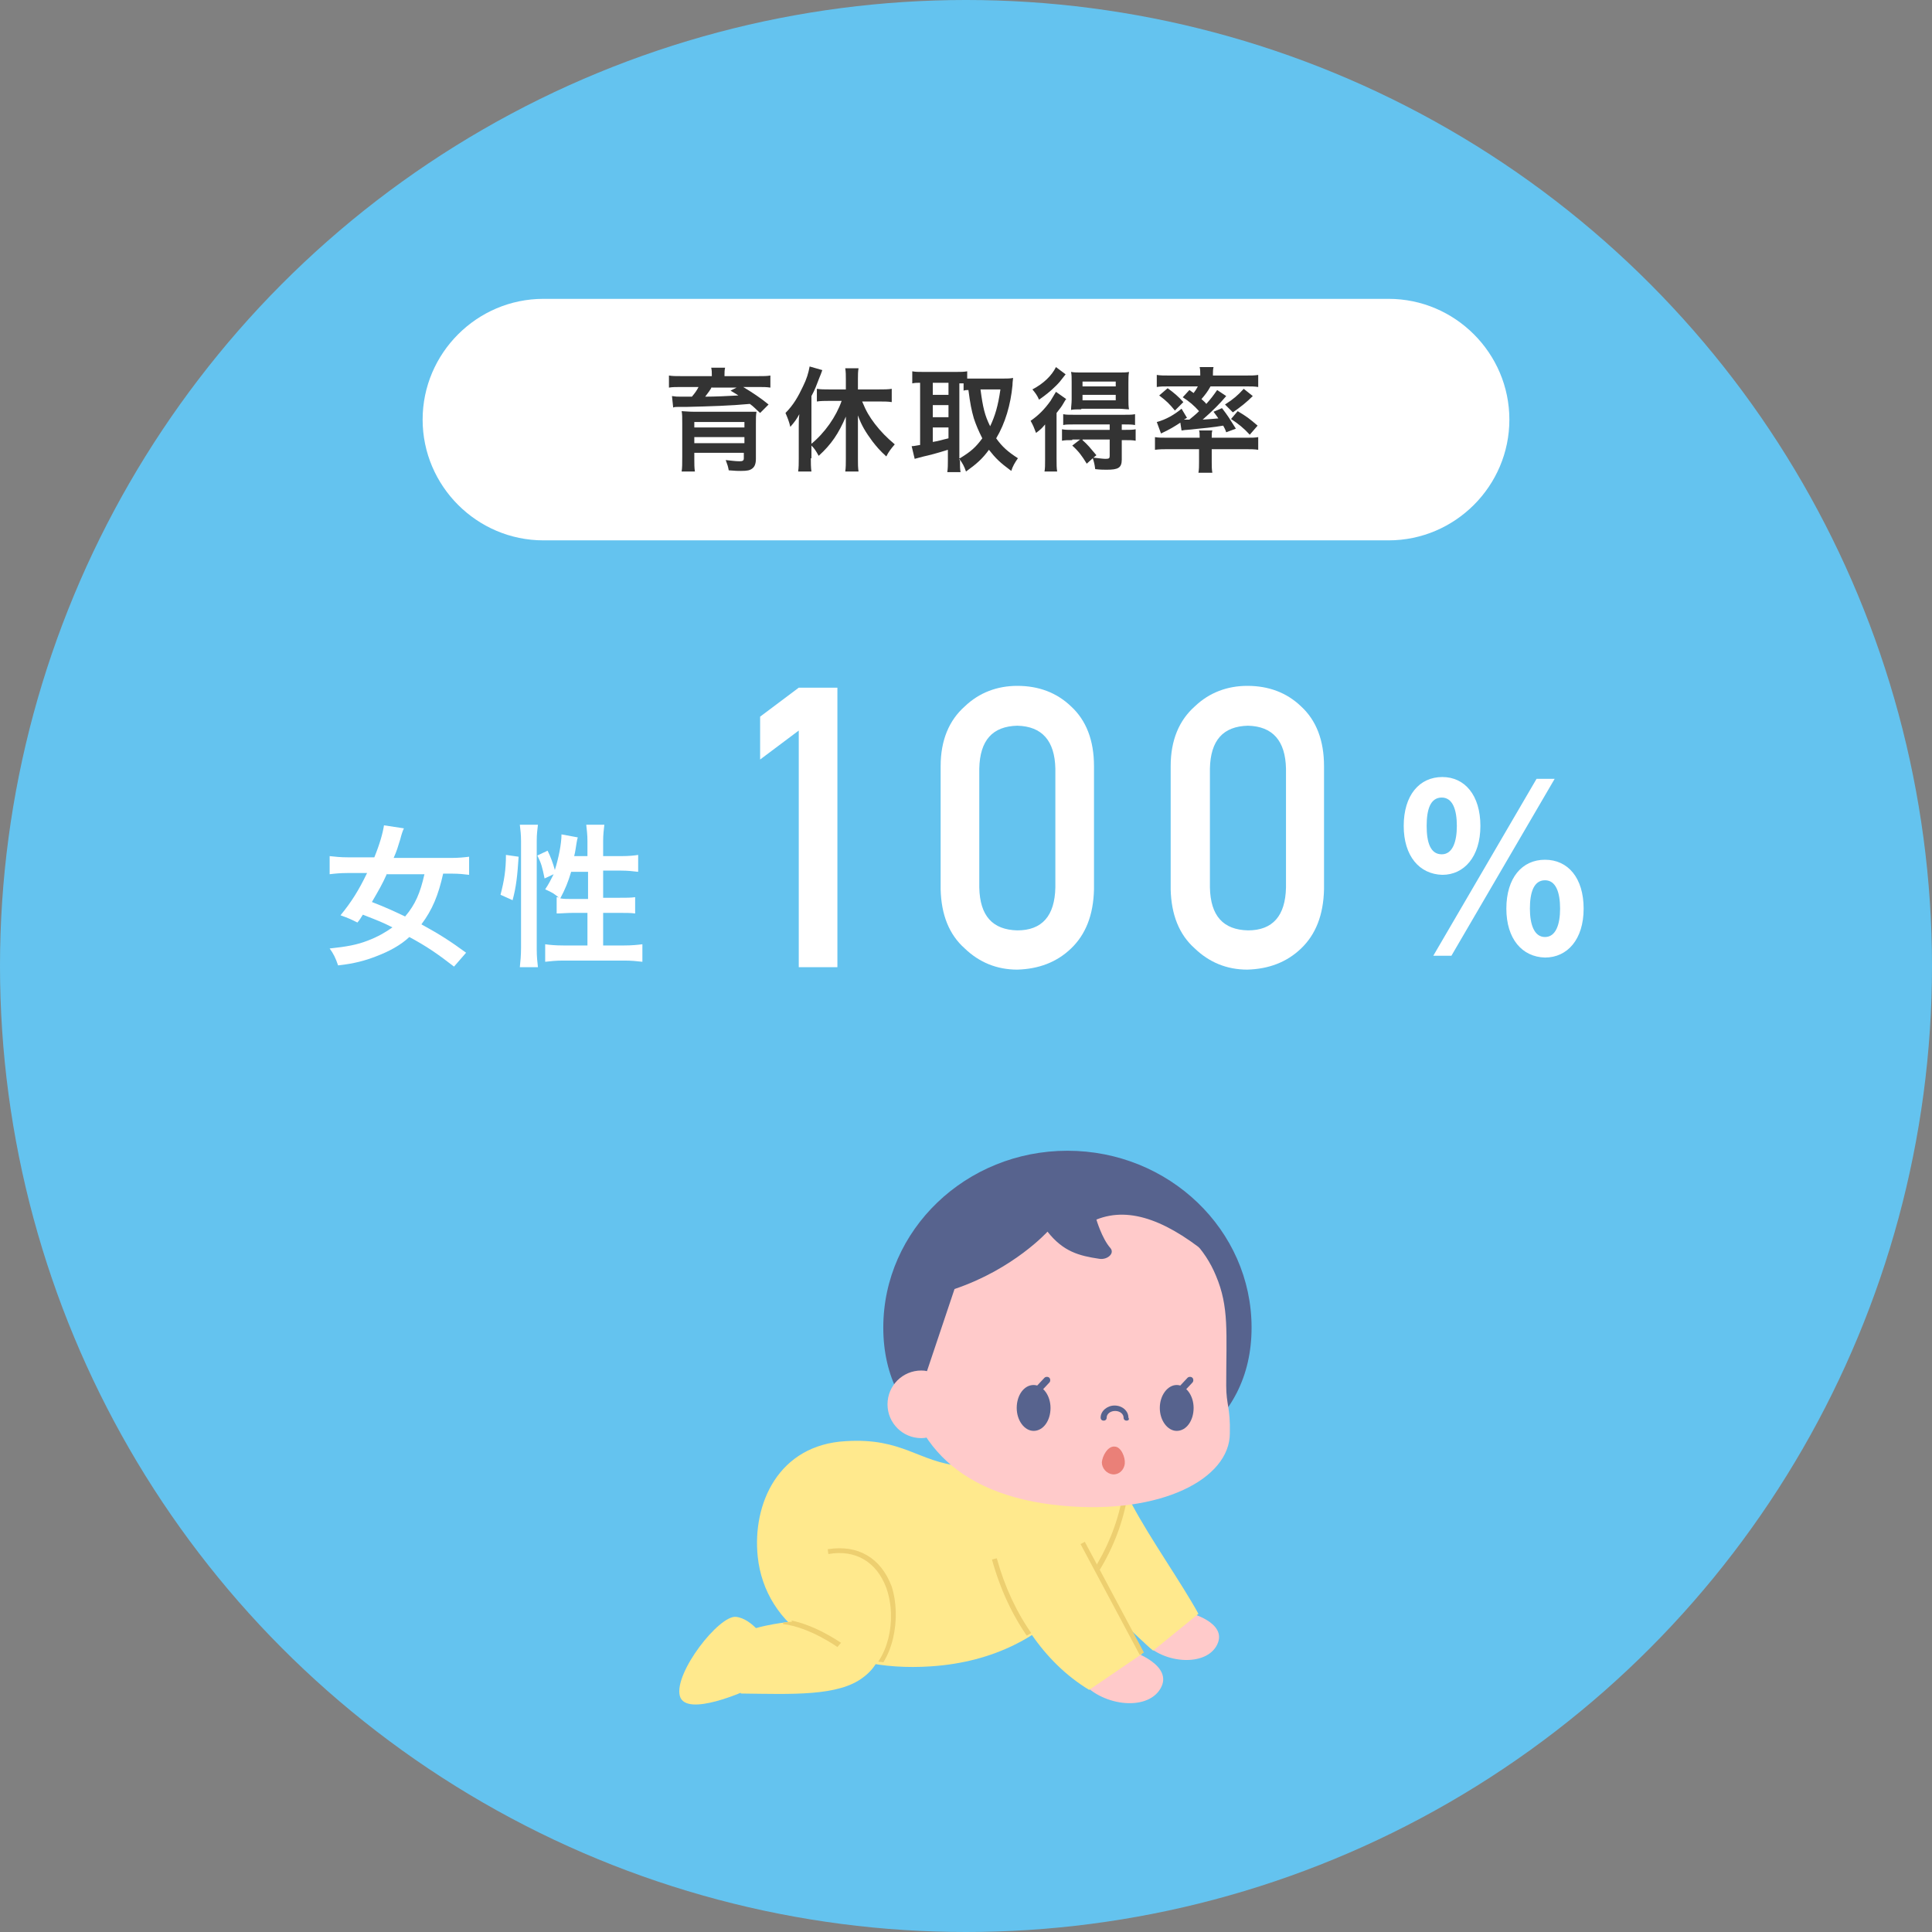 <?xml version="1.0" encoding="utf-8"?>
<!-- Generator: Adobe Illustrator 27.1.1, SVG Export Plug-In . SVG Version: 6.00 Build 0)  -->
<svg version="1.1" id="レイヤー_1" xmlns="http://www.w3.org/2000/svg" xmlns:xlink="http://www.w3.org/1999/xlink" x="0px"
	 y="0px" width="320px" height="320px" viewBox="0 0 320 320" style="enable-background:new 0 0 320 320;" xml:space="preserve">
<rect x="0" y="0" width="320" height="320" fill="#808080" stroke="none"/>
<style type="text/css">
	.st0{fill:#64C3EF;}
	.st1{fill:#FFFFFF;}
	.st2{fill:#333333;}
	.st3{fill:#FFCACA;}
	.st4{fill:#FFE98D;}
	.st5{fill:#EDCF70;}
	.st6{clip-path:url(#SVGID_00000099636190722455367940000000721222074305745321_);fill:#EDCF70;}
	.st7{clip-path:url(#SVGID_00000138544038881598889190000005043941753831661217_);fill:#EDCF70;}
	.st8{fill:#57638E;}
	.st9{fill:#EA8078;}
	.st10{display:none;}
	.st11{display:inline;fill:#FFE98D;}
	.st12{display:inline;}
	.st13{fill:#E08DAF;}
</style>
<g>
	<circle class="st0" cx="160" cy="160" r="160"/>
	<g>
		<g>
			<path class="st1" d="M90,89.5c-11,0-20-9-20-20l0,0c0-11,9-20,20-20h140c11,0,20,9,20,20l0,0c0,11-9,20-20,20H90z"/>
		</g>
		<g>
			<path class="st2" d="M117.9,62.1c0-0.5,0-0.7-0.1-1.2h2.3c-0.1,0.4-0.1,0.8-0.1,1.2v0.2h5.5c1,0,1.5,0,2.1-0.1v2
				c-0.6-0.1-1.2-0.1-2-0.1h-2.5c1.5,0.9,3,1.9,4.2,2.9l-1.4,1.4c-0.8-0.7-1-1-1.7-1.5c-3.2,0.3-6.5,0.4-10.6,0.5
				c-0.2,0-0.5,0-0.8,0c-0.2,0-0.2,0-0.6,0c-0.2,0-0.5,0-0.7,0.1l-0.2-1.9c0.7,0.1,0.8,0.1,1.5,0.1c0,0,0.2,0,0.5,0h1.3
				c0.5-0.6,0.8-1,1.1-1.6h-2.9c-0.9,0-1.4,0-2,0.1v-2c0.6,0.1,1.1,0.1,2.1,0.1h5V62.1z M115,76c0,0.9,0,1.5,0.1,2.1h-2.2
				c0.1-0.6,0.1-1.3,0.1-2.4V70c0-0.9,0-1.4-0.1-1.9c0.4,0,1.1,0.1,2.1,0.1h8.3c1.4,0,1.4,0,1.5,0c0,0,0.1,0,0.3,0c0,0,0.1,0,0.2,0
				c-0.1,0.5-0.1,1.1-0.1,2V76c0,0.8-0.2,1.3-0.6,1.6c-0.4,0.3-0.8,0.4-1.9,0.4c-0.4,0-0.9,0-2-0.1c-0.1-0.6-0.2-0.9-0.5-1.7
				c1,0.1,1.6,0.2,2.3,0.2c0.5,0,0.7-0.1,0.7-0.5V75H115V76z M123.3,69.9H115v0.9h8.3V69.9z M115,73.4h8.3v-1H115V73.4z M117.9,64.1
				c-0.2,0.4-0.7,1.1-1.1,1.6c1.5,0,3.9-0.1,5.5-0.2c-0.5-0.3-0.6-0.4-1.3-0.8l1-0.5H117.9z"/>
			<path class="st2" d="M134.3,75.9c0,0.8,0,1.5,0.1,2.2h-2.2c0.1-0.7,0.1-1.3,0.1-2.2v-5.2c0-0.9,0-1.3,0.1-2.1
				c-0.5,0.9-0.8,1.3-1.5,2.1c-0.2-0.9-0.5-1.6-0.8-2.3c1.3-1.3,2.1-2.7,2.9-4.4c0.6-1.2,0.9-2.2,1.1-3.3l2.1,0.6
				c-0.2,0.6-0.3,0.8-0.5,1.3c-0.5,1.3-0.7,1.9-1.3,3v7.9c2.2-1.8,4.1-4.5,5-7.1h-2.1c-0.6,0-1.4,0-2,0.1v-2.1
				c0.6,0.1,1.3,0.1,2,0.1h2.8v-1.7c0-0.6,0-1.2-0.1-1.8h2.2c-0.1,0.6-0.1,1.1-0.1,1.8v1.7h3.5c0.8,0,1.5,0,2.1-0.1v2.2
				c-0.6-0.1-1.3-0.1-2-0.1h-2.9c0.7,1.7,1.2,2.5,2.1,3.7c1,1.3,2,2.3,3.3,3.4c-0.6,0.7-1,1.2-1.4,2c-1.1-1-1.6-1.6-2.3-2.5
				c-1.1-1.5-1.8-2.6-2.4-4.3c0,0.6,0,1.1,0,1.9V76c0,0.9,0,1.4,0.1,2.1h-2.2c0.1-0.6,0.1-1.4,0.1-2.1v-5c0-0.6,0-1.3,0-2
				c-1.2,2.8-2.4,4.6-4.5,6.5c-0.5-0.9-0.7-1.2-1.2-1.7V75.9z"/>
			<path class="st2" d="M159,76.2c0,1,0,1.5,0.1,2h-2.2c0.1-0.6,0.1-1.3,0.1-2v-1.7c-1.9,0.6-3.1,0.9-4,1.1
				c-0.7,0.2-1.2,0.3-1.5,0.4l-0.5-2.1c0.4,0,0.7-0.1,1.4-0.2V63.4c-0.6,0-0.8,0-1.3,0.1v-2c0.5,0.1,1,0.1,1.7,0.1h5.7
				c0.7,0,1.1,0,1.7-0.1v1.2c0.3,0,0.7,0,1.2,0h4.9c0.5,0,1,0,1.5-0.1c0,0.2-0.1,0.6-0.1,1.2c-0.3,3.2-1.2,6.3-2.7,8.8
				c1,1.4,1.9,2.2,3.6,3.3c-0.5,0.7-0.9,1.4-1.1,2.1c-1.9-1.4-2.6-2.1-3.7-3.5c-1.1,1.5-2,2.3-3.8,3.6c-0.3-0.9-0.6-1.4-1.1-2.1
				V76.2z M154.5,65.4h2.6v-2h-2.6V65.4z M154.5,69.1h2.6v-2h-2.6V69.1z M154.5,73.2c1.2-0.2,1.3-0.3,2.6-0.6v-1.8h-2.6V73.2z
				 M159,75.9c1.8-1.1,2.6-1.8,3.7-3.3c-0.6-1.2-1-2.1-1.4-3.3c-0.4-1.4-0.6-2.4-0.9-4.7c-0.3,0-0.5,0-0.8,0.1v-1.2
				c-0.2,0-0.3,0-0.7,0V75.9z M162.4,64.5c0.4,3,0.7,4.3,1.6,6.1c0.8-1.7,1.3-3.3,1.7-6.1H162.4z"/>
			<path class="st2" d="M173.1,72.3c0-0.7,0-1.2,0-2c-0.5,0.6-0.8,0.9-1.5,1.4c-0.3-0.8-0.5-1.3-0.9-2c1.3-0.9,2.3-1.9,3.3-3.3
				c0.3-0.5,0.6-1,0.9-1.5l1.7,1.2c-0.2,0.2-0.2,0.3-0.4,0.6c-0.4,0.7-0.5,0.8-1.2,1.7V76c0,1,0,1.5,0.1,2.1H173
				c0.1-0.5,0.1-1.1,0.1-2V72.3z M176.5,62c-1,1.3-1.1,1.4-1.6,1.9c-0.9,0.9-1.8,1.6-2.8,2.3c-0.3-0.7-0.6-1.1-1.1-1.7
				c1.9-1,3.2-2.3,3.9-3.7L176.5,62z M177.6,72.9c-0.8,0-1.2,0-1.7,0.1v-1.9c0.5,0.1,1,0.1,1.7,0.1h6.2v-0.9h-6
				c-0.8,0-1.3,0-1.7,0.1v-1.8c0.5,0.1,0.8,0.1,1.8,0.1h8.3c0.9,0,1.3,0,1.8-0.1v1.8c-0.5-0.1-1-0.1-1.8-0.1h-0.4v0.9h0.5
				c0.8,0,1.3,0,1.8-0.1V73c-0.5-0.1-1-0.1-1.8-0.1h-0.5v3.2c0,1.4-0.6,1.7-2.5,1.7c-0.4,0-1.1,0-1.9-0.1c-0.1-0.8-0.2-1.2-0.4-1.8
				l-1,0.9c-0.8-1.3-1.3-2-2.4-3l1.3-1H177.6z M179.1,67.8c-0.7,0-1.4,0-1.7,0.1c0-0.6,0.1-1,0.1-1.8v-2.8c0-0.8,0-1.2-0.1-1.7
				c0.5,0.1,1,0.1,1.9,0.1h5.8c0.9,0,1.5,0,1.9-0.1c-0.1,0.6-0.1,1-0.1,1.8V66c0,0.8,0,1.3,0.1,1.8c-0.4,0-1.1-0.1-1.7-0.1H179.1z
				 M179.3,72.9c0.9,0.8,1.2,1.2,2.3,2.5l-0.5,0.4c0.9,0.1,1.6,0.2,2,0.2c0.6,0,0.7-0.1,0.7-0.5v-2.7H179.3z M179.3,64h5.5v-0.8
				h-5.5V64z M179.3,66.3h5.5v-0.9h-5.5V66.3z"/>
			<path class="st2" d="M193.5,74.4c-0.8,0-1.4,0-2.2,0.1v-2.1c0.5,0.1,1.2,0.1,2,0.1h5.4v-0.1c0-0.5,0-0.9-0.1-1.1h2.2
				c-0.1,0.3-0.1,0.6-0.1,1.1v0.1h5.8c0.8,0,1.4,0,1.9-0.1v2.1c-0.6-0.1-1.3-0.1-2.2-0.1h-5.5v2.1c0,0.7,0,1.2,0.1,1.8h-2.3
				c0.1-0.6,0.1-1.1,0.1-1.8v-2.1H193.5z M197,64.6c0.3,0.2,0.4,0.3,0.7,0.5c0.3-0.4,0.5-0.7,0.7-1.1h-4.9c-0.8,0-1.3,0-1.9,0.1v-2
				c0.6,0.1,1.2,0.1,2.2,0.1h5V62c0-0.4,0-0.8-0.1-1.2h2.3c-0.1,0.4-0.1,0.7-0.1,1.2v0.2h5.3c1,0,1.6,0,2.2-0.1v2
				c-0.6-0.1-1.1-0.1-1.9-0.1h-6c-0.5,0.9-0.9,1.4-1.5,2.1c0.4,0.4,0.5,0.4,0.8,0.8c0.8-0.9,1.1-1.3,1.8-2.3l1.5,1
				c-1.1,1.3-2.2,2.4-3.9,3.9c1.3-0.1,1.7-0.1,2.6-0.2c-0.3-0.4-0.4-0.6-0.8-1.1l1.4-0.6c1,1.3,1.1,1.5,2.3,3.4l-1.6,0.6
				c-0.2-0.6-0.3-0.7-0.5-1.1c-1.8,0.3-3,0.4-6,0.7c-0.4,0-0.7,0.1-0.9,0.1l-0.2-1.3c-0.9,0.6-1.7,1.1-3.2,1.8l-0.7-1.9
				c1.5-0.4,2.9-1.2,4.1-2.2l0.9,1.5l-0.5,0.3c0.1,0,0.2,0,0.2,0c0,0,0.6,0,0.7,0c0.7-0.6,1-0.8,1.6-1.4c-0.8-0.9-1.6-1.6-2.7-2.3
				L197,64.6z M193.4,64.3c1.1,0.8,1.8,1.4,2.6,2.3l-1.4,1.4c-0.9-1.1-1.4-1.6-2.6-2.5L193.4,64.3z M207.5,65.6c-1,1-2,1.8-3.3,2.7
				l-1.3-1.3c1.4-0.9,2.1-1.5,3.1-2.6L207.5,65.6z M205,68.1c1.5,0.9,1.9,1.2,3.3,2.4l-1.3,1.5c-1-1.1-1.9-1.8-3.1-2.6L205,68.1z"/>
		</g>
	</g>
	<g>
		<g>
			<g>
				<path class="st1" d="M75.2,160.1c-2.7-2.1-4.6-3.4-7.4-4.9c-1.5,1.4-3.4,2.4-5.5,3.2c-1.8,0.7-3.6,1.2-6.3,1.5
					c-0.4-1.2-0.8-2-1.4-2.8c2.8-0.3,4.5-0.6,6.3-1.3c1.6-0.6,3-1.4,4.1-2.2c-1.8-0.9-2.1-1-4.9-2.1c-0.4,0.6-0.4,0.7-0.9,1.3
					c-1-0.5-1.4-0.7-2.8-1.2c1.8-2.2,3-4.1,4.4-7h-3.2c-1.3,0-2.2,0.1-3,0.2v-3c0.9,0.1,1.8,0.2,3,0.2H62c0.9-2.2,1.4-4,1.6-5.3
					l3.3,0.5c-0.2,0.4-0.4,1-0.6,1.8c-0.4,1.3-0.6,2-1.1,3.1h9.5c1.3,0,2.2-0.1,3-0.2v3c-0.8-0.1-1.7-0.2-2.9-0.2h-1.4
					c-0.8,3.6-1.8,6-3.6,8.4c3.1,1.7,4.8,2.8,7.4,4.7L75.2,160.1z M64.1,144.7c-0.8,1.8-1.4,2.8-2.5,4.7c2.3,0.9,3.4,1.4,5.5,2.4
					c1.7-2,2.5-3.9,3.2-7H64.1z"/>
				<path class="st1" d="M82.9,148.2c0.6-2.3,0.9-4.1,0.9-6.6l2.1,0.3c-0.2,3.1-0.4,5-1,7.2L82.9,148.2z M86.1,160.2
					c0.1-0.9,0.2-2,0.2-3.2v-17.7c0-1.1-0.1-1.8-0.2-2.7h3c-0.1,0.9-0.2,1.5-0.2,2.7v17.9c0,1.3,0.1,2.1,0.2,3H86.1z M97.3,141.8
					v-2.5c0-1-0.1-1.8-0.2-2.7h3c-0.1,0.9-0.2,1.6-0.2,2.7v2.5h3c1.3,0,2.2-0.1,2.8-0.2v2.8c-0.8-0.1-1.8-0.2-2.8-0.2h-3v4.5h2.5
					c1.3,0,2.1,0,2.8-0.1v2.7c-0.7-0.1-1.6-0.1-2.8-0.1h-2.5v5.4h3.5c1.2,0,2.2-0.1,3-0.2v2.9c-0.9-0.1-1.8-0.2-3-0.2H93.3
					c-1.2,0-2.1,0.1-3,0.2v-2.9c0.7,0.1,1.7,0.2,3,0.2h4v-5.4H95c-1.1,0-2.1,0.1-2.8,0.1v-2.7c0.2,0,0.2,0,0.4,0.1
					c-1-0.8-1-0.8-2.3-1.4c0.6-0.9,0.9-1.5,1.4-2.5l-1.5,0.7c-0.4-1.9-0.5-2.4-1.2-3.8l1.7-0.8c0.5,1,0.9,2.1,1.2,3.2
					c0.6-1.9,1.1-4.3,1.1-5.9l2.7,0.5c-0.1,0.3-0.1,0.4-0.2,0.9c-0.1,0.5-0.2,1.5-0.4,2.2H97.3z M94.6,144.4c-0.5,1.7-1,2.9-1.8,4.4
					c0.6,0.1,1.1,0.1,1.9,0.1h2.7v-4.5H94.6z"/>
				<path class="st1" d="M132.3,121l-6.4,4.8v-7.1l6.4-4.8h6.4v46.3h-6.4V121z"/>
				<path class="st1" d="M155.8,126.9c0-4.3,1.4-7.6,4-9.9c2.4-2.3,5.4-3.4,8.7-3.4c3.5,0,6.5,1.1,8.9,3.4c2.5,2.3,3.8,5.6,3.8,9.9
					v20.4c-0.1,4.3-1.4,7.5-3.8,9.8c-2.4,2.3-5.4,3.4-8.9,3.5c-3.4,0-6.3-1.2-8.7-3.5c-2.6-2.3-3.9-5.6-4-9.8V126.9z M174.8,127.3
					c-0.1-4.6-2.2-7-6.3-7.1c-4.1,0.1-6.2,2.4-6.3,7.1v19.7c0.1,4.7,2.2,7,6.3,7.1c4.1,0,6.2-2.4,6.3-7.1V127.3z"/>
				<path class="st1" d="M193.9,126.9c0-4.3,1.4-7.6,4-9.9c2.4-2.3,5.4-3.4,8.7-3.4c3.5,0,6.5,1.1,8.9,3.4c2.5,2.3,3.8,5.6,3.8,9.9
					v20.4c-0.1,4.3-1.4,7.5-3.8,9.8c-2.4,2.3-5.4,3.4-8.9,3.5c-3.4,0-6.3-1.2-8.7-3.5c-2.6-2.3-3.9-5.6-4-9.8V126.9z M213,127.3
					c-0.1-4.6-2.2-7-6.3-7.1c-4.1,0.1-6.2,2.4-6.3,7.1v19.7c0.1,4.7,2.2,7,6.3,7.1c4.1,0,6.2-2.4,6.3-7.1V127.3z"/>
				<path class="st1" d="M232.5,136.8c0-5.1,2.6-8.1,6.4-8.1c3.7,0,6.3,3,6.3,8.1s-2.7,8.1-6.3,8.1
					C235.1,144.8,232.5,141.8,232.5,136.8z M241.3,136.8c0-2.7-0.7-4.7-2.5-4.7c-1.9,0-2.5,2-2.5,4.7c0,2.7,0.6,4.7,2.5,4.7
					C240.6,141.5,241.3,139.4,241.3,136.8z M237.4,158.3l17.1-29.3h3l-17.1,29.3H237.4z M249.5,150.5c0-5.1,2.6-8.1,6.4-8.1
					s6.4,3,6.4,8.1c0,5.1-2.7,8.1-6.4,8.1C252.1,158.5,249.5,155.5,249.5,150.5z M258.4,150.5c0-2.7-0.7-4.7-2.5-4.7
					c-1.9,0-2.5,2.1-2.5,4.7c0,2.6,0.7,4.7,2.5,4.7S258.4,153.1,258.4,150.5z"/>
			</g>
		</g>
	</g>
</g>
<g>
	<g>
		<path class="st3" d="M196.9,267.1c0,0,6.5,1.6,4.7,5.3c-1.8,3.7-8.9,3.2-12.1-0.4L196.9,267.1z"/>
		<path class="st4" d="M198.5,267.3c-2.8-5.1-7.9-12.3-11-18.1c-3.8-7.1-14.4-2-11.7,5.7c2.8,7.9,15.2,18.5,15.2,18.5"/>
	</g>
	<path class="st4" d="M176.2,237.1c-5.3-0.9-11,6.2-17.1,5.7c-6.9-0.6-9.6-4.7-19-4.1c-11.2,0.6-15.5,10.4-14.6,19.1
		c1.2,11.6,12.4,19.3,28.7,18.2c21.2-1.4,30.6-17.6,32.3-29.7C185,245.6,176.2,237.1,176.2,237.1z"/>
	<path class="st5" d="M173.9,269.3l-0.5-0.7c6.7-5.2,11.5-13.4,12.7-21.9l0.8,0.1C185.7,255.6,180.8,264,173.9,269.3z"/>
	<g>
		<path class="st3" d="M187.5,273.5c0,0,7,2.3,4.7,6.2c-2.3,3.9-10.1,2.8-13.3-1.5L187.5,273.5z"/>
		<path class="st4" d="M189.2,273.9c-2.7-5.9-7.6-14.3-10.6-21c-3.6-8.1-15.8-3.5-13.4,5.3c2.4,9,7.6,17.1,15.2,21.7"/>
		
			<rect x="183.9" y="254.3" transform="matrix(0.882 -0.471 0.471 0.882 -103.003 118.072)" class="st5" width="0.8" height="20.8"/>
	</g>
	<g>
		<g>
			<defs>
				<path id="SVGID_1_" d="M145.6,262.1c-1.2-6.3-4.6-15.3-12.3-13.5c-6.1,1.4-6.4,8.3-5.8,11.1c0.9,4.9,3.7,8.9,3.7,8.9
					s-5.3,0.4-8.8,2.1c-0.2,2-0.5,5.8,0.3,9.8c8.4,0.1,16.2,0.5,20.3-2.7C147.2,274.7,147,269.2,145.6,262.1z"/>
			</defs>
			<use xlink:href="#SVGID_1_"  style="overflow:visible;fill:#FFE98D;"/>
			<clipPath id="SVGID_00000042712717614052928960000012606668765318923655_">
				<use xlink:href="#SVGID_1_"  style="overflow:visible;"/>
			</clipPath>
			<path style="clip-path:url(#SVGID_00000042712717614052928960000012606668765318923655_);fill:#EDCF70;" d="M138.7,272.8
				c0,0-4.6-3.3-9-3.8l0.1-0.8c4.7,0.5,9.3,3.8,9.5,3.9L138.7,272.8z"/>
		</g>
	</g>
	<g>
		<defs>
			<path id="SVGID_00000118390524996218503570000007697838941123383188_" d="M176.2,237.5c-5.3-0.9-11,6.1-17.1,5.6
				c-6.9-0.6-9.6-4.6-19-4.1c-11.2,0.6-15.5,10.1-14.6,18.7c1.2,11.3,12.4,18.9,28.7,17.8c21.2-1.4,30.6-17.2,32.3-29.1
				C185,245.9,176.2,237.5,176.2,237.5z"/>
		</defs>
		<clipPath id="SVGID_00000083773011434547752730000001102611888246284180_">
			<use xlink:href="#SVGID_00000118390524996218503570000007697838941123383188_"  style="overflow:visible;"/>
		</clipPath>
		<path style="clip-path:url(#SVGID_00000083773011434547752730000001102611888246284180_);fill:#EDCF70;" d="M180,280.3
			c-7.5-4.4-13-12.2-15.7-22l0.8-0.2c2.6,9.5,8.1,17.2,15.3,21.5L180,280.3z"/>
		<path style="clip-path:url(#SVGID_00000083773011434547752730000001102611888246284180_);fill:#EDCF70;" d="M143.5,278.2l-0.4-0.7
			c3.9-2.3,5.6-9.1,3.7-14.5c-1.6-4.3-5.1-6.4-9.6-5.6l-0.1-0.8c5-0.8,8.8,1.4,10.6,6.2C149.3,267.8,148.1,275.4,143.5,278.2z"/>
	</g>
	<path class="st4" d="M123.8,279.9c0,0-10.2,4.7-11.2,1c-1-3.8,6.5-13.4,9.3-13.1c2.8,0.3,5.1,4.1,5.1,4.1L123.8,279.9z"/>
	<g>
		<path class="st8" d="M207.3,219.9c0,16.2-13.7,24.7-30.5,24.7s-30.5-8.5-30.5-24.7s13.7-29.3,30.5-29.3S207.3,203.7,207.3,219.9z"
			/>
		<path class="st3" d="M176,249.4c-18.6-1.7-25.9-12-26.6-24.3c-0.4-7.5-0.1-13.7,4.5-19c4.3-5.1,10.9-8.4,22.8-8.2
			c11.2,0.2,21,4.4,24.7,13.4c2.2,5.2,1.7,9.4,1.7,18.2c0,3.2,0.7,3.6,0.6,7.9C203.7,244.9,192.4,250.9,176,249.4z"/>
		<path class="st9" d="M186.3,242.4c-0.1,1.1-1,1.9-2,1.8c-1-0.1-1.8-1-1.8-2c0.1-1.1,1-2.7,2.1-2.6
			C185.7,239.6,186.4,241.4,186.3,242.4z"/>
		<g>
			<g>
				<g>
					<path class="st8" d="M168.4,233.2c0,2.1,1.3,3.8,2.8,3.8c1.6,0,2.8-1.7,2.8-3.8c0-2.1-1.3-3.8-2.8-3.8
						C169.6,229.4,168.4,231.1,168.4,233.2z"/>
					<path class="st8" d="M171.9,230.8c0.1,0,0.3-0.1,0.4-0.2l1.5-1.6c0.2-0.2,0.2-0.6,0-0.8c-0.2-0.2-0.6-0.2-0.8,0l-1.5,1.6
						c-0.2,0.2-0.2,0.6,0,0.8C171.6,230.7,171.7,230.8,171.9,230.8z"/>
				</g>
				<g>
					<path class="st8" d="M192.1,233.2c0,2.1,1.3,3.8,2.8,3.8c1.6,0,2.8-1.7,2.8-3.8c0-2.1-1.3-3.8-2.8-3.8
						C193.4,229.4,192.1,231.1,192.1,233.2z"/>
					<path class="st8" d="M195.6,230.8c0.1,0,0.3-0.1,0.4-0.2l1.5-1.6c0.2-0.2,0.2-0.6,0-0.8c-0.2-0.2-0.6-0.2-0.8,0l-1.5,1.6
						c-0.2,0.2-0.2,0.6,0,0.8C195.3,230.7,195.5,230.8,195.6,230.8z"/>
				</g>
			</g>
		</g>
		<path class="st8" d="M186.6,235.3c-0.3,0-0.5-0.2-0.5-0.5c0-0.6-0.6-1.1-1.4-1.1c-0.8,0-1.4,0.5-1.4,1.1c0,0.3-0.2,0.5-0.5,0.5
			c-0.3,0-0.5-0.2-0.5-0.5c0-1.1,1.1-2,2.3-2c1.3,0,2.3,0.9,2.3,2C187.1,235.1,186.9,235.3,186.6,235.3z"/>
		<path class="st8" d="M175,194.4c6.1-0.1,15,1.2,18,2.4c3.1,1.2,9.3,8,10.9,11.8c1.3,3.1-0.1,10.2-0.1,10.2l-2.6-10.1
			c-7.4-6.3-13.9-9-19.6-6.7c0,0,0.9,3.1,2.3,4.7c0.8,0.9-0.5,2-1.8,1.8c-3.4-0.5-6-1.2-8.6-4.5c0,0-5.6,6.2-15.4,9.5l-5.1,15.2
			c-0.1,0.2-3.6,1.7-3.6,1.6c0.3-2.6-1.7-15.1-0.2-19.3C151,205.6,154.8,194.8,175,194.4z"/>
		<g class="st10">
			<path class="st11" d="M152.8,308.7c-0.3-3.9,0.1-8,1.2-11.9c1.1-3.9,2.9-7.7,5.3-11.1c2.5-3.4,5.6-6.3,9.4-8.5
				c3.7-2.2,8.1-3.6,12.7-3.9v8.3c-3.2-0.3-6.5,0.2-9.7,1.5c-3.2,1.3-6.1,3.3-8.6,5.8c-2.5,2.5-4.6,5.6-6.1,9
				c-1.5,3.4-2.4,7.1-2.7,10.9H152.8z"/>
			<g class="st12">
				<path class="st5" d="M184.5,280v-4.6C155.3,251,159.5,302.8,184.5,280z"/>
				<path class="st5" d="M187.1,280v-4.6C216.3,251,212.2,302.8,187.1,280z"/>
				<path class="st13" d="M190.2,277.9c0,3.7-2,4.3-4.4,4.3c-2.4,0-4.4-0.7-4.4-4.3s2-5.3,4.4-5.3
					C188.2,272.6,190.2,274.2,190.2,277.9z"/>
			</g>
		</g>
		<path class="st3" d="M147,232.6c0,3.1,2.5,5.6,5.6,5.6c3.1,0,1.9-2.5,1.9-5.6c0-3.1,1.2-5.6-1.9-5.6
			C149.5,227,147,229.5,147,232.6z"/>
	</g>
</g>
</svg>
